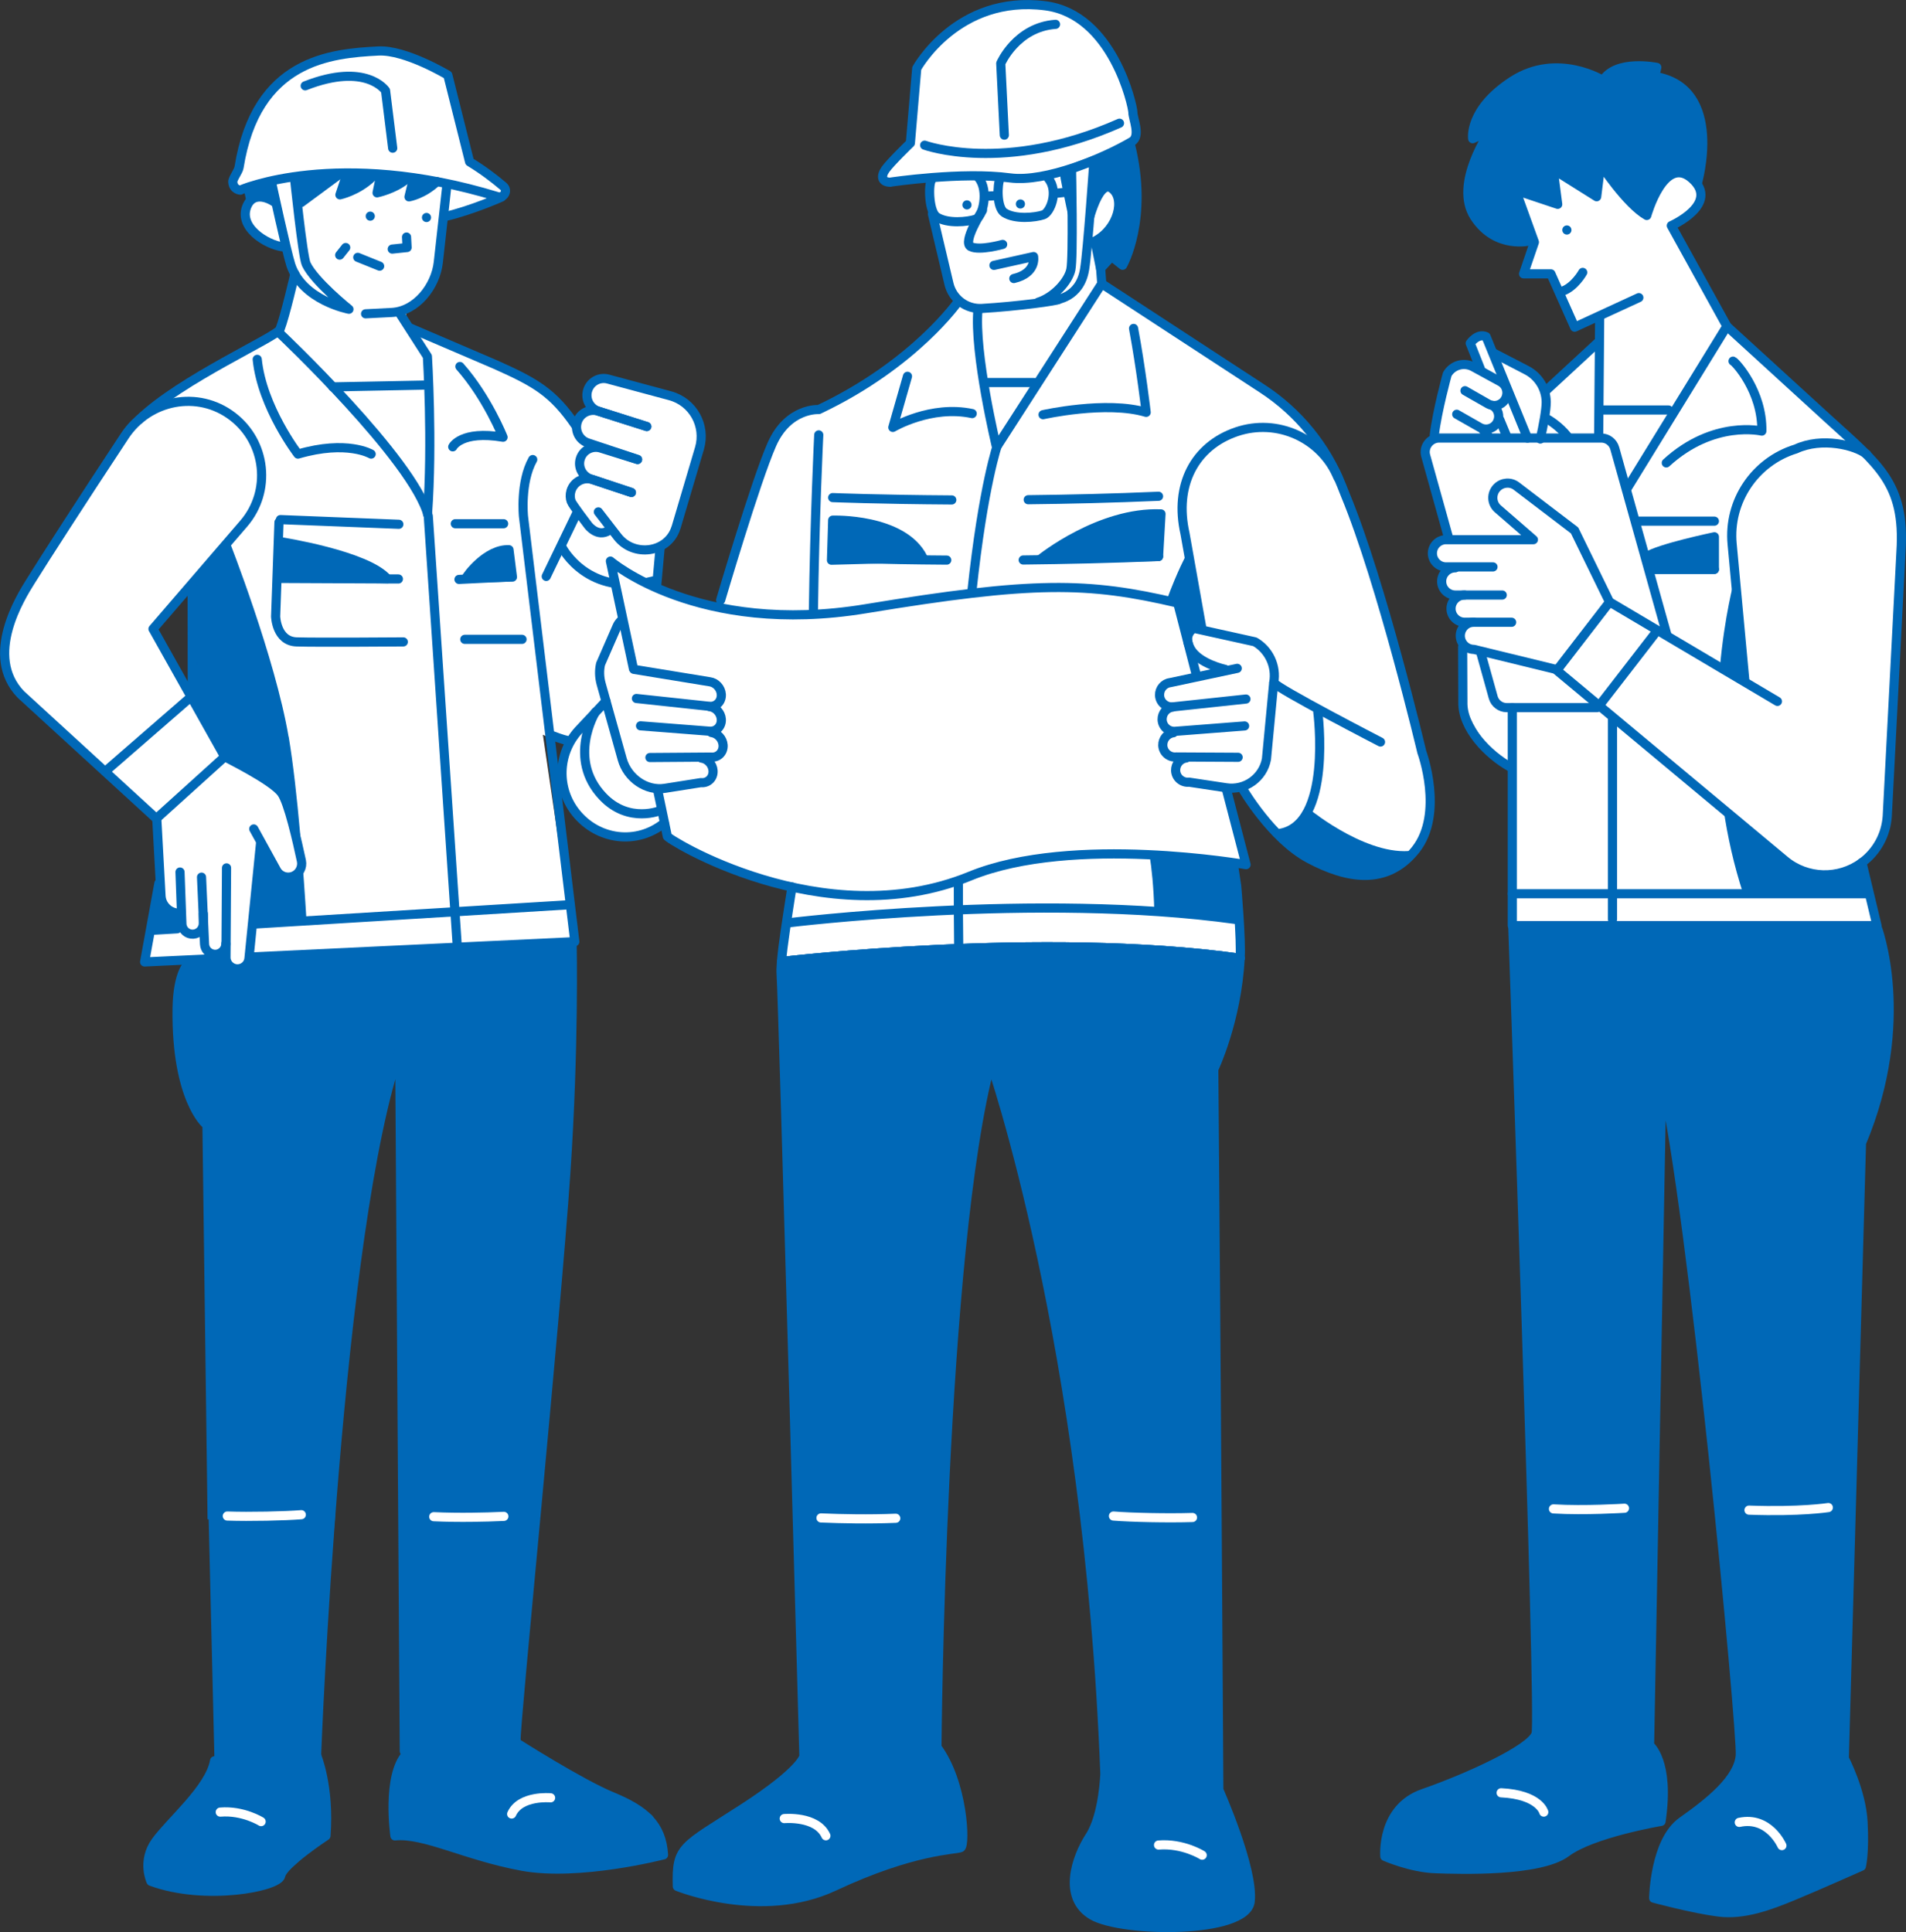 <?xml version="1.0" encoding="UTF-8"?><svg id="b" xmlns="http://www.w3.org/2000/svg" width="170.8" height="173.13" viewBox="0 0 170.8 173.13"><rect x="0" y="0" width="170.8" height="173.13" fill="#333333" stroke="none"/><defs><style>.d,.e{fill:#fff;}.f,.g{fill:#0068b7;}.g,.e,.h,.i{stroke-linecap:round;stroke-linejoin:round;stroke-width:.82px;}.g,.e,.i{stroke:#0068b7;}.h{stroke:#fff;}.h,.i{fill:none;}</style></defs><g id="c"><g><g><path class="d" d="m60.01,35.57s-5.54-1.49-5.54-1.49c-1.28-.41-2.36,1.31-1.37,2.27l.42.46s-.61.12-.61.12c-.74.08-1.07.88-1.26,1.47-2.88-4.88-9.79-6.45-14.81-8.99-.21-.72-.45-.7-.46-1.52,1.46-.67,2.61-2.82,2.79-4.41,0,0,.72-4.08.72-4.08.54-.24,4.06-1.07,5.1-1.75,1.46-.95-2.96-3.07-2.96-3.07l-1.89-7.75s-1.32-1.27-5.52-2.21c-2.04-.2-5.21.67-7.23,1.36-3.3,1.54-4.62,3.67-5.5,6.99,0,.33-.35,1.88-.67,2.2-.27.27-1.06.9-.12,1.8l1.17.11s.44.28.12.79c-1.33,2.16.1,3.51,3.16,4.36.28.08.28.85.74,2.55-.36,2.37-1.01,4.95-1.54,5.17-1.76.7-4.35,1.96-5.71,2.72-2.54,1.47-4.52,2.91-6.07,4.38l.14.2c-.72.52-1.38,1.15-1.85,1.88-14.28,22.7-15.52,17.27,2.89,34.21l.32,5.8-.14.08-1.24,6.86,4.07-.19-.48.6c-.2.25-.84,1.26-.87,3.88-.11,7.95,2.53,10.33,2.56,10.35.44-.01.29,35.15.67,35.08l.53,22.08s-.25.02-.25.02c-.13,1.31-2.22,3.81-3.6,5.24-1.53,1.54-2.96,3.26-2.11,5.34,1.56.61,3.47.88,5.51.89,2.1-.07,4.17-.14,5.81-1.13.1-.09.12-.15.12-.15,0-.1.05-.21.15-.37l.03-.05s.05-.04.05-.04c.39-.3,1.53-1.24,1.95-1.84.5-.35,1.53-1.18,1.83-1.31l.04-.11s.01-.19.01-.19c.25-.71.07-3.67-.31-4.86-.26-1.38-.5-1.68-.56-2.03.14-3.32.3-6.67.62-11.91,1.13-15.2,2.35-34.08,5.83-47.99.18-.68.36-1.34.55-1.95,0,0,.68.1.68.1.42.14-.39,61.91.83,61.43-1.48,1.13-1.61,5.38-1.28,7.43,4.54.09,9.36,3.23,14.46,2.98,4.16,0,8.57-1.04,9.4-1.25-.07-.98-.35-1.8-.87-2.57-.42-1.13-1.3-1.33-3.17-2.24-1.75-.7-4.02-1.99-5.87-3.08-1.35-.72-2.41-1.61-3.49-2.05l.19-.3c1.58-20.93,5.27-50.47,5.05-68.41-.04-1.95.06-2.31-.08-3.18l.28-.02s-2.72-18.44-2.72-18.44c4.2,2.14,8.76-.58,9.28-4.64l1.12-12.32c.68-.35,1.18-.89,1.42-1.67,0,0,2.09-7.06,2.09-7.06.6-1.93-.6-4.08-2.56-4.58Zm-42.78,27.01l-3.5-6.3,3.49-3.77v10.08Z"/><path class="f" d="m22.09,16.82l.39.88s.15-.34.79-.1,1.52.69,1.33.54c-.2-.15-.49-1.92-.49-1.92l-2.01.59Z"/><path class="f" d="m26.07,15.89c-.22.04.59,2.5.59,2.5l3.83-2.85s-2.6.05-4.42.34Z"/><path class="f" d="m31.03,15.45l-.44,2.01s1.38-.29,2.06-.93c.69-.64.88-.88.88-.88l-2.5-.2Z"/><path class="f" d="m33.93,15.74s-.25,1.72-.1,1.62,1.82-.49,3-1.33l-2.9-.29Z"/><path class="f" d="m36.82,16.04c.05.1-.15,1.67-.15,1.67,0,0,1.38-.29,2.5-1.33l-2.36-.34Z"/><g><g><path class="f" d="m51.18,84.34l-28.87,1.51v.04c-.06.53-.5.93-1.03.93s-.92-.38-1-.87l-3.76.2s-1.01.86-1.06,4.22c-.11,8.27,2.68,10.63,2.68,10.63l.46,35.14c4.14.24,9.2-.12,11.05-.31.28-4.75.76-9.61,1.17-13.34,1.68-15.31,4.92-27.96,4.92-27.96l.38,41.62c3.24.08,8.32.31,11.8.19.75-6.21,1.32-12,2.2-22.85,1.13-13.94,1.07-29.13,1.07-29.13Z"/><path class="i" d="m46.25,155.87c-.14-.61,3.6-38.07,4.45-50.73.77-11.4.57-20.48.57-20.48"/><path class="i" d="m28.37,157.27s1.78-47.19,7.45-63.18l.41,62.83"/><g><path class="f" d="m25.86,66.02c-1.2-7.08-5.31-17.53-5.31-17.53l-3.34,4.02v10.08s2.91,5.29,2.91,5.29c0,0,4.95,2.32,5.28,3.27.32.95,1.62,6.05,1.62,6.05,0,0,.02,1.08-.74,1.38-.75.31-1.38-.54-1.74-.99-.36-.45-1.11-1.71-1.11-1.71l-.71,6.97,4.75-.29c-.25-4.14-.78-11.64-1.6-16.54Z"/><path class="f" d="m16.26,82.73c-.09-.36-.09-.93-.09-.93,0,0-.84.05-1.27-.56-.26-.37-.46-1.59-.59-2.59l-.85,4.76,3.02-.19c-.11-.16-.18-.34-.22-.49Z"/></g><path class="i" d="m13.72,56.37l6.42,11.44-6.13,5.54L1.87,62.23c-3.34-3.46,0-8.75.87-10.14,1.31-2.1,4.42-6.94,8.44-13.03,2.16-3.26,6.56-4.12,9.66-1.74h0c3.03,2.32,3.49,6.71,1,9.6l-8.13,9.44Z"/><line class="i" x1="16.86" y1="62.67" x2="9.67" y2="68.92"/><path class="i" d="m26.42,24.55s-.86,3.75-1.33,4.96c-.27.67-8.86,4.45-12.62,8.09"/><path class="i" d="m38.31,46.06c.47-6.44-.01-14.12-.01-14.12l-2.46-3.83"/><path class="i" d="m40.57,40.04s.75-1.5,4.51-.86c0,0-1.4-3.55-3.87-6.34"/><path class="i" d="m33.26,40.69s-2.15-1.29-6.56,0c0,0-3.22-4.19-3.65-8.49"/><path class="i" d="m25.04,29.84s12.06,11.38,13.34,16.41l2.58,38.29"/><line class="i" x1="22.82" y1="82.8" x2="50.91" y2="81.08"/><line class="i" x1="13.67" y1="83.36" x2="15.87" y2="83.23"/><line class="i" x1="37.94" y1="34.51" x2="29.82" y2="34.67"/><line class="i" x1="35.74" y1="46.98" x2="25.13" y2="46.56"/><path class="i" d="m25,46.8l-.3,8.44s.06,2.22,1.88,2.28,9.56,0,9.56,0"/><line class="i" x1="35.7" y1="51.88" x2="24.96" y2="51.83"/><path class="i" d="m20.13,67.8c.11.09,4.27,2.11,5.1,3.26.62.85,1.41,4.35,1.78,6.08.12.57-.19,1.15-.73,1.37h0c-.57.23-1.22,0-1.51-.54l-2.03-3.69"/><path class="i" d="m23.35,75.55l-1.04,10.34c-.05.53-.5.93-1.03.93h0c-.57,0-1.04-.47-1.03-1.04l.05-8.01"/><path class="i" d="m20.24,84.56c0,.57-.5,1.01-1.06.95h0c-.47-.05-.83-.44-.85-.91l-.27-6"/><path class="i" d="m18.22,81.89v.81c.02.53-.38.98-.91,1.01h0c-.53.03-.99-.38-1.01-.92l-.17-4.65"/><path class="i" d="m16.13,81.83h-.07c-.86,0-1.58-.68-1.63-1.54l-.38-6.94"/><path class="i" d="m22.55,85.75l28.96-1.37-4.6-38.1s-.31-3.07.83-5.1"/><polyline class="i" points="14.24 79.15 12.96 86.2 20.16 85.86"/><line class="i" x1="17.22" y1="52.5" x2="17.23" y2="62.58"/><path class="g" d="m24.98,51.66c0-.31.16-3.12.16-3.12,0,0,7.75,1.2,9.57,3.33l-9.73-.21Z"/><line class="g" x1="41.13" y1="51.92" x2="45.45" y2="51.71"/><path class="g" d="m41.76,51.81c.05-.21,1.87-2.65,3.85-2.55l.31,2.45-4.16.1Z"/><line class="i" x1="40.8" y1="46.93" x2="45.13" y2="46.93"/><line class="i" x1="41.65" y1="57.29" x2="46.78" y2="57.29"/><path class="f" d="m48.17,135.81l-1.98,20.3s6.07,4.04,7.89,4.45c1.82.4,4.04,1.75,4.38,2.16.34.4,1.21,3.3,1.21,3.3,0,0-8.83,2.02-11.05,1.62-2.22-.4-8.9-2.36-10.18-2.63-1.28-.27-3.03-.54-3.03-.54,0,0-.27-3.77-.2-4.79.07-1.01,1.08-2.63,1.08-2.63l-.13-21.36,12.02.12Z"/><path class="f" d="m30.07,135.56s-6.06.32-7.34.39-4.04-.2-4.04-.2l.54,22.44s-1.75,2.97-2.97,4.45-2.56,3.1-2.7,3.77-.07,2.09-.07,2.09c0,0,3.71.69,6.6.81,3.3.13,5.12-1.21,5.12-1.21,0,0,1.89-1.42,2.29-2.16.4-.74,2.02-1.62,2.02-1.62,0,0,.13-3.77-.4-5.12s-.94-2.09-.94-2.09l1.88-21.55Z"/><path class="h" d="m49.34,161.1s-2.72-.26-3.49,1.45"/><path class="h" d="m23.4,163.23s-1.62-1.02-3.66-.85"/><path class="i" d="m46.28,156.17s5.7,3.64,8.59,4.83,4.42,2.49,4.59,5.21c0,0-7.57,1.96-12.67,1.02-5.1-.94-8.76-2.98-11.4-2.72,0,0-.77-5.36,1.02-7.31"/><path class="i" d="m28.36,157.27s1.19,2.81.85,7.23c0,0-3.88,2.55-4.05,3.57-.17,1.02-6.78,2.3-11.63.51,0,0-.85-1.79.43-3.57,1.28-1.79,4.85-4.76,5.27-7.23"/><path class="h" d="m45.15,135.88c-1.75.08-4.05.13-6.28.03"/><path class="h" d="m27,135.73c-1.48.12-4.62.19-6.63.12"/></g><path class="i" d="m57.96,38.22l-4.32-1.37c-.81-.26-1.25-1.14-.95-1.95h0c.27-.73,1.05-1.14,1.81-.93l5.54,1.49c2.05.55,3.24,2.68,2.64,4.72l-2.09,7.06s-.01.04-.02.05c-.71,2.27-3.79,2.68-5.24.79l-1.71-2.21"/><path class="i" d="m57.96,38.22l-4.35-1.38c-.8-.25-1.66.2-1.89,1.01h0c-.22.77.2,1.59.97,1.84l4.45,1.48"/><path class="i" d="m57.13,41.18l-3.3-1.03c-.77-.24-1.6.19-1.83.97h0c-.23.75.19,1.55.94,1.8l3.64,1.21"/><path class="i" d="m56.58,44.13l-3.46-1.15c-.83-.28-1.72.19-1.96,1.03h0c-.09.31-.08.64.03.93.1.29,1.52,2.14,1.52,2.14,0,0,.83,1.11,1.85.46"/><line class="i" x1="51.69" y1="45.97" x2="48.95" y2="51.65"/><path class="i" d="m59.16,49.02l-1.11,12.18c-.64,3.78-3.66,6.69-8.46,4.75"/><path class="i" d="m50.4,49.11s2.31,4.43,8.12,2.95"/><path class="i" d="m36.77,29.4l7.67,3.29c3.58,1.6,5.12,2.49,7.15,5.45"/><line class="i" x1="38.22" y1="19.49" x2="38.22" y2="19.49"/><line class="i" x1="33.18" y1="19.37" x2="33.18" y2="19.37"/><line class="i" x1="30.28" y1="15.72" x2="26.99" y2="18.15"/><path class="i" d="m33.33,15.89c-1.3,1.24-2.87,1.57-2.87,1.57l.61-1.82"/><path class="i" d="m36.4,16.07c-1.1.9-2.61,1.21-2.61,1.21l.3-1.45"/><path class="i" d="m39.15,16.27c-1.22,1.16-2.5,1.37-2.5,1.37l.4-1.64"/><path class="i" d="m32.76,28.12l2.34-.12c2.19-.11,3.94-2.32,4.18-4.51l.77-6.91"/><path class="i" d="m26.38,15.86s.74,7.13,1.06,7.81c.73,1.55,3.83,4.04,3.83,4.04,0,0-4.16-.78-5.21-3.97-.38-1.17-1.71-7.32-1.71-7.32"/><polyline class="i" points="35.15 22.32 36.48 22.18 36.43 21.24"/><line class="i" x1="32.06" y1="23.06" x2="34.02" y2="23.85"/><line class="i" x1="30.98" y1="22.18" x2="30.44" y2="22.86"/><path class="i" d="m21.54,17.03s8.65-3.81,23.05.59c.57.17.96-.55.51-.93-.8-.68-1.83-1.47-3.02-2.19l-1.95-7.77s-3.79-2.28-6.21-2.16c-4.26.22-10.96.76-12.5,10.44-.06.35-.58,1.01-.56,1.29.04.71.68.74.68.74Z"/><path class="i" d="m35.19,13.28l-.64-5.16s-1.72-2.58-7.2-.43"/><path class="i" d="m44.94,17.66s-2.61,1.17-5.04,1.74"/><line class="i" x1="22.23" y1="16.79" x2="22.46" y2="17.87"/><path class="i" d="m24.68,18.17c-.85-.6-2.01-.85-2.51.21-.92,1.94,1.69,3.55,3.17,3.74"/></g></g><g><g><path class="d" d="m168.99,73.13l1.23-23.72c.03-.43.04-.83.04-1.22.16-4.63-2.55-7.01-5.72-9.84l-9.9-9.05-5.03-9.13s.32-.16.32-.16c1.26-.6,3.17-2.11,2.02-3.48.49-1.04.88-5.95-.3-7.36-.68-1.27-2.01-1.99-3.53-2.24.2-.52.38-1.07-.68-1.09-1.47,0-3.04.18-3.79,1.36,0,0,0,0,0,0-4.92-3.05-11.83,1-11.68,5.22-.01.03.44.07.44.08,0,0,.53.43.53.43-.89,1.58-1.98,4.6-.71,6.44,1.81,2.48,3.66,2.39,5.52,1.93l-1.06,3.12h2.37l2.07,4.97,2.32-1.02v2.15s-.06.31-.06.31l-.24.05-9.15,8.26-.12.22s-4.9,0-4.9,0c-.74-.01-1.3.74-1.09,1.44,0,0,2.14,7.67,2.14,7.67-1.62-.28-2.19,1.84-.58,2.19l.77.1c-1.42,1.06-1.08,2.43.7,2.52,0,0,0,0,0,0,0,0-.46.5-.46.5-.34.43-.36.83-.2,1.16-.27.48,1.07,1.19,1.03,1.24-.83,1.06,0,1.65,0,1.65,0,0-.32,1-.12,4.31.18,2.95,2.98,5.89,4.31,6.73.3,24.71,2.31,67.91,2.37,84.89,0,.71.02,1.06-.05,1.62-.13.49-.94,1.09-1.28,1.32-1.98,1.37-5.98,3.11-8.91,4.12-1.67.57-2.47,1.75-2.85,2.64-.48,1.15-.54,2.15-.51,2.81,3.76,1.6,12.43,1.68,16.07-.38,2.19-1.56,5.85-2.24,8.46-2.79.13-.87.19-1.7.19-2.45,0-2.77-.85-3.84-1.12-4.1-.33.04,1.04-57.71.94-57.74l.74-.06c.64,3.36,1.03,6.49,1.61,10.33,1.44,10.5,3.22,27.29,4.25,38.74.24,7.16,2.07,9.44-1.04,12.65-2.37,2.47-4.99,2.86-5.66,6.87-.28,1.26-.33,2.35-.34,2.67.89.21,4.54,1.24,6.55,1.27,3.43.18,9.36-3.34,11.8-4.11.17-.36.25-2.73.15-3.87-.14-2.5-1.39-5.11-1.64-5.61-.1-.02,1.49-55.25,1.5-55.28,2.65-4.8,3.08-15.7,1.42-19.27-.02-.04-.05-.18-.04-.25l-1.35-5.65c1.32-.97,2.18-2.48,2.28-4.11Z"/><path class="d" d="m130.15,42.92s-2.01-1.12-1.77-3.25c.24-2.12,1.24-6.08,1.24-6.08,0,0,.53-.83,1.24-.94s1.83.47,1.83.47l-1-2.36s.83-.83,1.53-.59l.77,1.83,3.42,1.59s1.65.35,1,3.72c-.65,3.36-1.36,5.72-1.36,5.72,0,0-1.12,1.83-3.19,1.42s-3.72-1.53-3.72-1.53Z"/><path class="f" d="m166.93,77.22s-.05.04-.07.06c-2.08,1.54-4.95,1.46-6.93-.2l-5.48-4.57c.36,2.45.92,5,1.76,7.57h11.4l-.67-2.87Z"/><g><path class="f" d="m152.09,16.47s2.52-8.59-3.81-9.62l.19-.81s-3.65-.76-4.82,1.17c0,0-4.08-2.55-8.09.03-4,2.58-3.59,5.19-3.59,5.19l1.59-.74s-3.36,4.78-1.42,7.75,5.04,2.13,5.04,2.13l.24-.05-1.6-4.47,3.77,1.26-.41-3.13,3.9,2.45.36-2.9s2.32,3.55,4.13,4.58c0,0,1.55-5.55,4.07-3.29.16.14.28.28.39.41l.06.04Z"/><g><path class="i" d="m168.2,83.05s3.22,8.4-1.39,19.38l-1.54,55.14s1.54,2.93,1.68,5.71c.15,2.78-.15,3.95-.15,3.95,0,0-3.95,1.76-6.08,2.64-2.12.88-4.47,1.76-6.74,1.46-2.27-.29-5.79-1.24-5.79-1.24,0,0,.07-5.13,2.56-6.88,2.49-1.76,5.05-3.81,5.2-5.93s-4.25-48.92-7.03-60.71l-1.1,59.83s1.83,1.39,1.03,6.81c0,0-6.15,1.03-8.49,2.78-2.34,1.76-9.52,1.54-11.72,1.46-2.2-.07-4.54-1.1-4.54-1.1,0,0-.37-4.32,3.44-5.64,3.81-1.32,9.67-3.95,10.11-5.35s-2.08-72.17-2.08-72.17"/><path class="f" d="m168.31,83.05s1.53,4,.9,10.24c-.64,6.24-2.37,9.25-2.37,9.25l-1.56,55.03s1.79,3.24,1.73,5.09c-.06,1.85-.17,4.45-.17,4.45,0,0-9.71,4.51-11.39,4.34s-7.23-1.33-7.23-1.33c0,0-.35-3.64,1.27-5.43s6.3-4.22,6.59-7.63c.29-3.41-3.12-30.41-3.18-32.32s-3.99-27.98-3.99-27.98l-.81,45.84-.29,13.59s1.21,1.5,1.21,3.18c0,1.68-.06,3.82-.06,3.82,0,0-6.13,1.39-7.46,2.2-1.33.81-3.47,1.91-6.36,1.91s-6.01.29-7.52.06-3.47-.98-3.47-.98c0,0,.12-3.58,2.31-5.09,2.2-1.5,6.99-2.54,9.25-4.16,2.25-1.62,2.14-1.45,2.08-2.2-.06-.75-2.2-71.75-2.2-71.75l32.69-.12Z"/><path class="h" d="m138.34,162.38s-.4-1.56-3.82-1.73"/><path class="h" d="m159.68,165.38s-1.16-2.66-3.82-2.08"/><path class="h" d="m163.84,135.09s-2.54.4-7.11.23"/><path class="h" d="m145.57,135.15s-3.58.23-6.36.06"/></g><path class="i" d="m146.86,26.67l-5.75,2.65-2.13-4.78h-2.45l.97-2.84-1.68-4.65,3.77,1.26-.41-3.13,3.9,2.45.36-2.9s2.32,3.55,4.13,4.58c0,0,1.55-5.55,4.07-3.29s-1.87,4.2-1.87,4.2l4.98,9.01-8.91,14.48"/><path class="i" d="m141.83,24.41s-.71,1.29-1.81,1.68"/><line class="i" x1="140.41" y1="20.61" x2="140.41" y2="20.61"/><path class="i" d="m152.09,16.47s2.52-8.59-3.81-9.62l.19-.81s-3.65-.76-4.82,1.17c0,0-4.08-2.55-8.09.03-4,2.58-3.59,5.19-3.59,5.19l1.59-.74s-3.36,4.78-1.42,7.75,5.04,2.13,5.04,2.13"/><path class="i" d="m155.3,32.36c.21.07,2.65,2.72,2.58,6.27,0,0-4.32-1.04-8.56,2.85"/><line class="i" x1="143.35" y1="28.36" x2="143.26" y2="39.04"/><line class="i" x1="143.6" y1="36.74" x2="149.52" y2="36.74"/><line class="i" x1="143.12" y1="30.76" x2="138.59" y2="34.95"/><path class="i" d="m154.74,29.23l9.04,8.26c4.54,4.15,6.96,5.79,6.57,11.93l-1.23,23.72c-.11,1.65-.93,3.17-2.26,4.15h0c-2.08,1.54-4.95,1.46-6.93-.2l-20.42-17.02,4.73-6.13,15.04,8.91"/><line class="i" x1="143.51" y1="62.97" x2="148.25" y2="56.84"/><path class="i" d="m156.35,60.9l-1.13-12.15c-.36-3.83,2.03-7.39,5.71-8.52h0c2.31-1.08,5.33-.34,6.35.48"/><path class="i" d="m143.12,63.41h-8.1c-.56,0-1.06-.38-1.21-.92l-1.08-3.88"/><path class="i" d="m129.82,48.23l-2.06-7.39c-.22-.8.38-1.59,1.21-1.59h14.52c.56,0,1.06.38,1.21.92l4.67,16.7"/><line class="i" x1="146.67" y1="46.7" x2="153.63" y2="46.7"/><line class="i" x1="147.99" y1="51.02" x2="153.63" y2="51.02"/><path class="g" d="m147.99,51.02h5.64v-2.92s-5.01,1.04-6.13,1.81l.49,1.11Z"/><path class="i" d="m138.53,37.49c.21.07,1.24.72,1.94,1.62"/><path class="i" d="m144.23,53.94l-3.13-6.41-5.21-3.97c-.52-.4-1.26-.35-1.73.12h0c-.54.54-.51,1.42.07,1.92l3.18,2.76h-7.83c-.67,0-1.22.55-1.22,1.22h0c0,.67.55,1.22,1.22,1.22h4.21"/><path class="i" d="m130.41,50.88c-.67,0-1.22.55-1.22,1.22h0c0,.67.55,1.22,1.22,1.22h4.21"/><path class="i" d="m131.25,53.32c-.67,0-1.22.55-1.22,1.22h0c0,.67.55,1.22,1.22,1.22h4.21"/><path class="i" d="m132.08,55.75c-.67,0-1.22.55-1.22,1.22h0c0,.67.55,1.22,1.22,1.22l7.42,1.81"/><polyline class="i" points="135.52 63.41 135.52 82.94 168.2 82.94 166.85 77.29"/><path class="i" d="m135.41,68.77c-2.06-1.12-4.39-3.53-4.32-5.88l-.02-4.92"/><line class="i" x1="144.5" y1="64.3" x2="144.5" y2="82.38"/><line class="i" x1="135.52" y1="80.09" x2="167.25" y2="80.09"/><path class="f" d="m155.4,52.05s-.86,3.07-1.28,7.81l2.3,1.38-.88-9.09-.15-.1Z"/></g></g><g><path class="i" d="m132.65,33.03l-.9-2.27s.65-.94,1.42-.59l3.71,9.09"/><line class="i" x1="135.06" y1="39.2" x2="134.4" y2="37.61"/><path class="i" d="m138.03,39.34c.27-1.22.54-2.63.53-3.33h0c-.02-1.19-.69-2.28-1.74-2.83l-2.95-1.53"/><path class="i" d="m131.28,35.01l2.05,1.17c.56.33,1.28.13,1.58-.45h0c.28-.54.1-1.2-.43-1.51l-2.47-1.35c-.83-.45-1.86-.15-2.32.67,0,0-.9,3.25-1.16,5.45"/><path class="i" d="m130.54,37.12l2.05,1.17c.56.33,1.28.13,1.58-.45h0c.28-.54.1-1.2-.43-1.51"/><path class="i" d="m133.39,39.17c-.07-.25-.23-.47-.47-.61"/></g></g><g><g><path class="f" d="m81.65,32.66c-.13-.04-.27.04-.31.17l-1.57,5.39c-.03.11.01.23.11.29.1.06.22.05.31-.03l.1-.09c.49-.44,2.69-2.22,5.32-2.21.39,0,.79.04,1.2.12.14.03.27-.06.3-.2.03-.14-.06-.27-.2-.3-.44-.09-.88-.14-1.3-.14-2.28,0-4.18,1.19-5.13,1.91l1.34-4.6c.04-.13-.04-.27-.17-.31Z"/><path class="f" d="m74.63,44.33c-.14,0-.26.1-.26.24,0,.14.1.26.24.26h0s4.24.17,10.68.21c.14,0,.25-.11.25-.25,0-.14-.11-.25-.25-.25-3.21-.02-5.88-.07-7.74-.12s-2.92-.09-2.92-.09Z"/><path class="f" d="m74.25,50.2l.07.19.19.07,4-.11c1.68.04,3.82.08,6.33.09.14,0,.25-.11.26-.25,0-.14-.11-.25-.25-.26-.66,0-1.3-.01-1.91-.02v-.05c-.85-1.7-2.61-2.56-4.27-3.02-1.66-.45-3.25-.5-3.82-.5-.14,0-.22,0-.23,0-.13,0-.24.11-.24.25l-.11,3.59Z"/></g><path class="d" d="m127.29,67.38c-.4-1.75-4.24-17.41-7.49-24.55-2.45-7.1-15.58-13.15-21.19-17.34l-.1-1.47,1.1-1.21s.96.77.96.77c1.02-1.07,1.71-8.17.55-10.87.56-.3.37-1.89.29-2.64-1.41-9.14-9.83-12.54-16.75-6.72-1.55,1.38-2.29,2.63-2.37,2.78l-.58,6.73c-.56.55-1.63,1.58-2.25,2.37-.36.43-.31,1.01.31.96-.12-.06,3.37-.34,3.95-.43-.41.9-.39,2.2-.02,3.13l.04.1-.05.23,1.47,6.18c.13.57.49,1.1.92,1.5-1.48,1.9-4.73,6.02-12.61,9.87-1.63.12-3.19.81-4.2,3.09-1.32,3-3.96,11.85-4.56,13.86v.1s-.25.73-.25.73c-3.32-.65-7.15-2.15-9.57-3.99,0,0,.39,1.95.94,4.75l-1.95,4.05s-.37.89-.05,1.72c.31.84.52,1.78.52,1.78l-2.51,2.45s-3.19,2.87-.26,7.36c2.68,4.12,7.21,1.61,7.93,1.16.14.69.21,1.08.21,1.08,1.09,1.03,8.35,4,11.37,4.44-.44,3.12-1.01,5.69-.99,7.93.18,3.24,1.99,67.22,2.04,70.02-.05.34-.15.49-.9,1.32-1.95,2.51-8.66,5.04-10.25,8-.2.52-.22,1.52-.19,2.32.58.22,3.64,1.32,7.38,1.33,6.34,0,11.69-4.56,17.58-4.77.5-.03.32-.67.37-1.08,0-1.6-.48-5.28-2.25-7.71-.13-6.36.24-15.97.93-29.59.94-15.3,1.98-24.73,3.94-32.35,2.6,8.34,9.13,30.1,10.32,64.77-.06.8-.33,3.54-1.33,5.06-.85,1.33-1.36,2.85-1.37,4.09-.16,3.73,5.19,3.89,8.23,3.9,2.72-.24,6.17.15,7.29-2.22.49-1.37-2.06-8.56-2.78-9.89-.06-.58-.29-37.05-.45-64.79.18-.17,2.36-5.81,2.35-10.57-.08-3.3-.25-5.57-.67-7.98,0,0,.99.15,1.13.17,0,0-1.79-6.88-1.79-6.88.39.04.93.08,1.33-.04.3-.03.27-.07.42.2.45.75,2.86,4.57,5.91,6.21,4.8,3.12,10.82,1.06,10.69-5.05,0-2.19-.66-4.12-.76-4.4Z"/><path class="f" d="m95.62,15.38c-.15.06.76,4.98.76,4.98l.51-.97.51.86s1.07-4.32,2.23-3.4.61,2.64.2,3.25c-.41.61-1.63,1.42-1.63,1.42l.41,2.49.91-.86,1.07.61s1.48-2.39,1.32-6.1c-.1-2.39-.66-4.72-.66-4.72,0,0-3,1.42-5.64,2.44Z"/><line class="i" x1="86.65" y1="18.36" x2="86.65" y2="18.36"/><line class="i" x1="91.44" y1="18.28" x2="91.44" y2="18.28"/><path class="i" d="m88.04,18.85s-1.84,2.86-1.05,3.25c.79.39,2.86-.2,2.86-.2"/><path class="i" d="m89.07,23.78l3.55-.79s.3,1.48-1.77,1.97"/><path class="i" d="m95.41,15.66c0,.3,1.05,5.16,1.05,5.16l.49-1.48.39,1.28s.99-4.63,2.27-3.75c1.28.89.59,3.65-1.48,4.73l.49,2.46.99-1.08.99.79s2.37-4.14.69-10.84"/><path class="i" d="m79.8,16.32s6.43-.96,10.7-.38c3.2.43,8.45-1.79,10.92-3.25.83-.49.1-2.04.1-2.61s-1.79-8.78-7.84-9.56c-7.9-1.02-11.53,5.61-11.53,5.61l-.57,6.69s-1.78,1.72-2.23,2.36c-.45.64-.32,1.15.45,1.15Z"/><path class="i" d="m82.86,13.01s7.14,2.61,17.46-1.97"/><path class="i" d="m90,12.11l-.32-6.43s1.4-3.25,4.91-3.5"/><path class="i" d="m87.7,15.94c.95,1.16.35,3.49-.25,3.7-.76.25-2.53.43-3.5-.19-.7-.45-.76-2.74-.51-3.25"/><path class="i" d="m93.95,16c.95,1.16.16,3.05-.45,3.25-.76.25-2.53.43-3.5-.19-.7-.45-.64-2.55-.38-3.06"/><line class="i" x1="88.21" y1="17.59" x2="89.36" y2="17.53"/><line class="i" x1="94.46" y1="17.34" x2="95.67" y2="17.21"/><path class="i" d="m83.56,19.18l1.48,6.26c.32,1.35,1.56,2.28,2.95,2.2,3.1-.18,6.9-.69,6.9-.82"/><path class="i" d="m88.34,34.28h4.33"/><path class="i" d="m85.86,27.02s-3.89,5.61-12.49,9.68c0,0-2.74-.19-4.2,3.12s-4.59,13.95-4.59,13.95"/><path class="i" d="m56.76,59.91c-1.09-5.15-2.06-9.63-2.06-9.63,0,0,7.84,6.75,22.87,4.27,15.03-2.48,19.88-2.42,27.97-.51l1.61,6.23"/><path class="i" d="m56.8,59.98l6.79,1.11c.56.07,1.01.56,1.05,1.13h0c.04.65-.46,1.14-1.09,1.07l-6.52-.7"/><path class="i" d="m63.59,63.32c.56.07,1.01.56,1.05,1.13h0c.04.65-.46,1.14-1.09,1.07l-6.15-.48"/><path class="i" d="m63.75,65.64c.56.07,1.01.56,1.05,1.13h0c.04.65-.46,1.14-1.09,1.07l-5.47.04"/><path class="i" d="m62.85,67.93c.56.07,1.01.56,1.05,1.13h0c.04.65-.46,1.14-1.09,1.07l-3.23.51c-1.65.26-3.34-.89-3.82-2.6l-1.89-6.76c-.17-.62-.18-1.22-.05-1.78l1.48-3.39c.08-.18.19-.33.32-.46"/><path class="i" d="m53.35,63.82s-2.54,4.16.65,7.54c2.36,2.5,5.23,1.25,5.23,1.25"/><path class="i" d="m59.53,73.74c-2.46,2-5.97,1.55-7.94-.93h0c-1.73-2.18-1.62-5.29.24-7.35l2.47-2.63"/><path class="i" d="m109.89,70.69l1.77,6.79s-15.53-2.74-24.72,1.02c-13.25,5.42-27.33-3.44-27.14-3.57l-.85-4.06"/><path class="i" d="m110.87,59.89l-6.01,1.28c-.56.07-.96.56-.95,1.12h0c.02.64.58,1.12,1.21,1.05l6.53-.7"/><path class="i" d="m105.09,63.36c-.56.07-.96.56-.95,1.12h0c.02.64.58,1.12,1.21,1.05l6.18-.48"/><path class="i" d="m105.15,65.66c-.56.07-.96.56-.95,1.12h0c.02.64.58,1.12,1.21,1.05l5.54.03"/><path class="i" d="m106.3,67.92c-.56.07-.96.56-.95,1.12h0c.02.64.58,1.12,1.21,1.05l3.32.5c1.7.26,3.3-.88,3.61-2.57l.65-6.84c.28-1.52-.47-2.98-1.69-3.67l-5.47-1.21s-1.03.54-.29,1.86c.75,1.32,3.1,1.82,3.1,1.82"/><path class="i" d="m85.88,79.07c0,1.83,0,3.74.03,5.73"/><path class="i" d="m110.73,82.39c-17.75-2.47-40.15.31-40.15.31"/><path class="i" d="m89.42,39.76s-1.31,3.68-2.33,13.26"/><path class="i" d="m73.37,38.97s-.37,7.54-.48,15.84"/><g><path class="i" d="m70.97,79.48c-.44,2.84-.82,5.21-.94,6.7l.1-.03s23.26-2.75,41-.28"/><path class="f" d="m108.77,95.81s2.06-4.3,2.36-9.94c-17.75-2.47-41,.28-41,.28l-.1.03c-.04.47-.05.86-.03,1.14.19,2.87,2.04,70.04,2.04,70.04,0,0-.11,1.24-5.5,4.72-5.39,3.48-5.95,3.37-5.84,6.96,0,0,7.51,3.06,14.04,0,7.19-3.37,10.9-3.26,11.35-3.48.45-.22.22-5.84-2.13-8.99,0,0,.34-44.59,4.83-61.33,0,0,8.76,25.16,10.22,63.69,0,0-.11,3.71-1.35,5.62-1.24,1.91-2.47,5.5.22,7.08,2.7,1.57,13.82,1.68,14.15-1.24.34-2.92-2.81-10-2.81-10,0,0-.22-37.07-.45-64.59Z"/></g><path class="i" d="m81.32,33.72l-1.31,4.58s3.41-2.03,7.11-1.24"/><path class="i" d="m93.47,37.16s5.67-1.28,9.24-.21c0,0-.46-3.93-1.13-7.52"/><path class="i" d="m92.14,44.78c3.62-.04,7.59-.13,11.68-.31"/><path class="i" d="m74.62,44.59s4.24.17,10.67.21"/><path class="i" d="m91.69,50.18c3.74-.04,7.87-.13,12.13-.31"/><path class="i" d="m74.62,49.98s4.04.17,10.22.21"/><path class="g" d="m74.62,46.61s6.29-.22,8.09,3.37l-8.2.22.11-3.59Z"/><path class="g" d="m93.26,50.09s5.28-4.27,10.78-4.04l-.22,3.82s-6.85.11-10.56.22Z"/><path class="i" d="m98.63,24.07l.1,1.35-9.43,14.65s-2.04-8.47-1.66-12.36"/><path class="f" d="m117.48,72.62s5.47,4.44,9.53,3.53c0,0-2.56,2.96-5.63,2.43-4.13-.71-6.67-3.73-6.67-3.73,0,0,2.22-.48,2.78-2.22Z"/><path class="i" d="m111.33,70.65s2.6,4.49,5.97,6.29,6.96,2.47,9.55-.79c2.58-3.26.56-8.76.56-8.76,0,0-3.59-15.16-6.85-23.03l-.3-.76c-1.41-3.6-3.91-6.67-7.15-8.78l-14.39-9.4"/><path class="i" d="m114.15,61.17c.32.55,9.56,5.32,9.56,5.32"/><path class="i" d="m118.09,63.79s1.35,10.22-3.48,10.9"/><path class="i" d="m107.72,56.41l-1.53-8.6c-.98-4.33.86-7.84,4.62-9.12h0c3.65-1.24,7.63.57,9.1,4.12"/><path class="h" d="m70.28,162.96s2.91-.27,3.73,1.54"/><path class="h" d="m107.73,166.24s-1.73-1.09-3.91-.91"/><path class="h" d="m73.57,136.02c1.87.08,4.32.13,6.7.03"/><path class="h" d="m99.78,135.85c1.59.13,4.93.2,7.08.13"/><path class="i" d="m108.77,95.81s2.06-4.3,2.36-9.94c-17.75-2.47-41,.28-41,.28l-.1.03c-.04.47-.05.86-.03,1.14.19,2.87,2.04,70.04,2.04,70.04,0,0-.11,1.24-5.5,4.72-5.39,3.48-5.95,3.37-5.84,6.96,0,0,7.51,3.06,14.04,0,7.19-3.37,10.9-3.26,11.35-3.48.45-.22.22-5.84-2.13-8.99,0,0,.34-44.59,4.83-61.33,0,0,8.76,25.16,10.22,63.69,0,0-.11,3.71-1.35,5.62-1.24,1.91-2.47,5.5.22,7.08,2.7,1.57,13.82,1.68,14.15-1.24.34-2.92-2.81-10-2.81-10,0,0-.22-37.07-.45-64.59Z"/><path class="i" d="m70.13,86.15s23.26-2.75,41-.28"/><path class="f" d="m111.13,85.86c-17.75-2.47-41,.28-41,.28"/><path class="i" d="m111.13,85.86c.12-1.58-.31-6.47-.31-6.47l-.29-1.92"/><path class="f" d="m104.54,53.8c.33.07.66.15,1,.23l.78,3.09c.03-.64.66-.84.66-.84l.35.08-1.01-6.67s-.78,1.4-1.78,4.11Z"/><path class="e" d="m96.02,15.14s.17,7.97-.06,9.02c-.22,1.05-1.5,2.47-2.92,2.92l1.52-.21s2.2-.14,2.63-2.72c.29-1.74.84-9.76.84-9.76l-2.02.75Z"/><path class="f" d="m110.82,79.39l-.32-2.09c-1.47-.21-4.22-.55-7.49-.7.19,1.18.37,2.85.43,5.04,2.58.15,5.14.38,7.6.71-.1-1.55-.22-2.95-.22-2.95Z"/></g></g></g></svg>